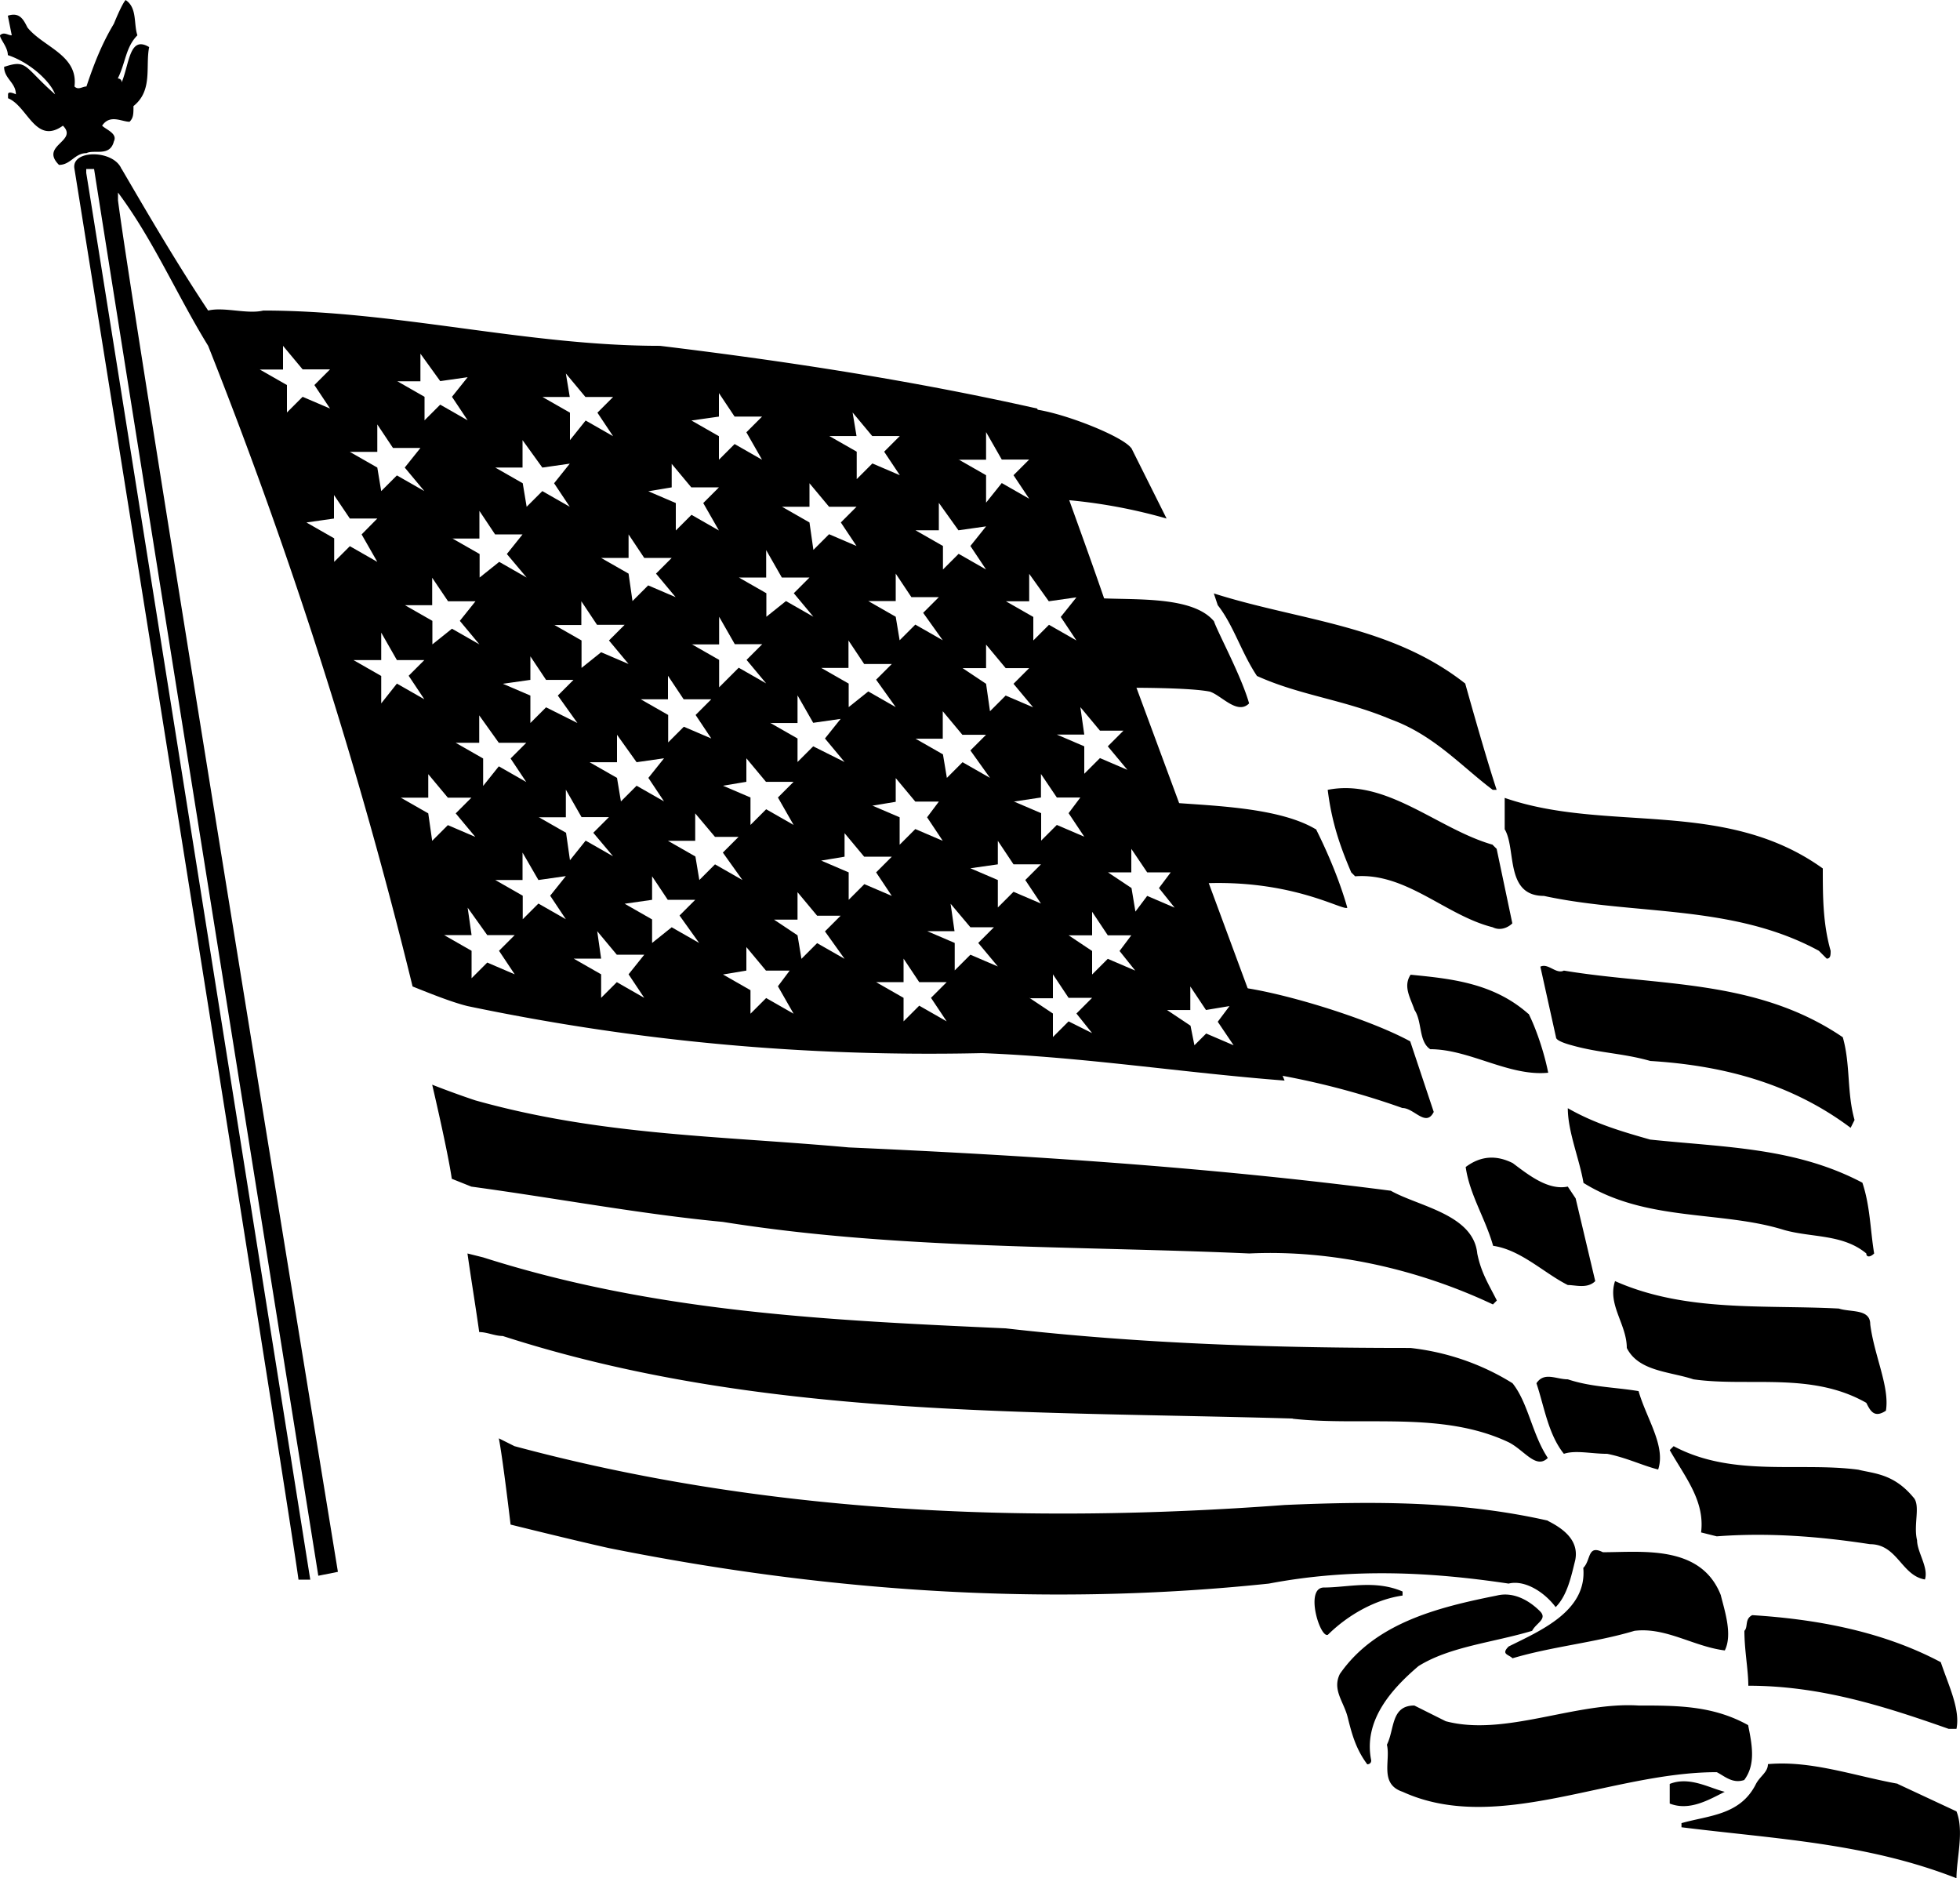 <svg xmlns="http://www.w3.org/2000/svg" width="960" height="919.806" shape-rendering="geometricPrecision" text-rendering="geometricPrecision" image-rendering="optimizeQuality" fill-rule="evenodd" clip-rule="evenodd" viewBox="0 0 10 9.581"><path d="M7.898 7.757c-.441-.1-.882-.1-1.343-.08-1.343.1-2.666.04-3.93-.3l-.08-.04c.02.1.06.44.06.44s.322.08.502.12c1.102.221 2.225.301 3.367.181.421-.08.822-.06 1.223 0 .08-.02.18.04.24.12.06-.06.08-.16.1-.24.02-.1-.06-.16-.14-.2zm-1.303-.52c.36.04.761-.041 1.102.12.08.04.14.14.2.08-.08-.12-.1-.281-.18-.381-.16-.1-.34-.16-.521-.18-.682 0-1.363-.02-2.065-.1-.902-.041-1.784-.081-2.666-.362l-.08-.02c.02.14.04.26.06.401.04 0 .08.02.12.02 1.304.421 2.667.381 4.03.421zm-4.29-1.224l.1.04c.441.06.862.14 1.283.18.882.141 1.784.121 2.686.161.421-.02.862.08 1.243.26l.02-.02c-.04-.08-.08-.14-.1-.24-.02-.2-.3-.24-.441-.32-.922-.12-1.844-.18-2.766-.221-.662-.06-1.263-.06-1.905-.24-.12-.04-.22-.08-.22-.08s.08.34.1.48zM9.682 9.1l.3.14c.04.1 0 .241 0 .341-.46-.18-.922-.2-1.403-.26V9.3c.14-.04.3-.04.38-.2.021-.04.061-.06.061-.101.22-.02.441.06.662.1zm-.882.04c-.08.04-.18.1-.281.06v-.1c.1-.04.2.02.28.04zm-1.424-.36c.301.08.662-.1.983-.08.2 0 .38 0 .56.1.02.1.04.2-.02.28-.06.02-.1-.02-.14-.04-.54 0-1.122.32-1.603.1-.12-.04-.06-.16-.08-.24.04-.08.02-.2.14-.2l.16.08zm2.526-.301c.04.12.1.24.08.34h-.04c-.34-.12-.661-.22-1.022-.22 0-.08-.02-.18-.02-.28.02-.02 0-.06.04-.08.32.02.661.08.962.24zm-2.045-.26c.04.04-.02.06-.04.1-.2.06-.42.08-.58.18-.141.12-.282.28-.241.481 0 .02-.02.02-.02.02-.06-.08-.08-.16-.1-.24-.02-.08-.08-.14-.04-.221.18-.26.5-.34.801-.4.08-.02.16.02.22.08zm.923-.08c.02.08.06.2.02.28-.16-.02-.301-.12-.461-.1-.2.06-.421.08-.622.14-.02-.02-.06-.02-.02-.06.16-.08.401-.18.381-.401.04-.04.02-.12.1-.08.2 0 .501-.04.602.22zm-1.624-.02v.02c-.14.02-.28.1-.381.2-.04.02-.12-.241-.02-.241.12 0 .26-.04.4.02zm2.325-.622c.08.02.18.02.28.14.04.04 0 .14.02.22 0 .06.06.14.04.2-.12-.02-.14-.18-.28-.18-.26-.04-.521-.06-.782-.04l-.08-.02c.02-.16-.08-.28-.16-.42l.02-.02c.3.16.641.08.942.12zM8.36 7.096c.04.14.14.28.1.4-.08-.02-.16-.06-.26-.08-.081 0-.161-.02-.221 0-.08-.1-.1-.24-.14-.36.04-.06.1-.02.16-.02.12.04.24.04.36.06zm1.022-.421c.06.02.16 0 .16.08.02.16.1.32.08.441-.06.04-.08 0-.1-.04-.28-.16-.601-.08-.882-.12-.12-.04-.28-.04-.34-.16 0-.121-.1-.221-.06-.341.36.16.761.12 1.142.14zm-1.383-.622l.04.06.1.422c-.04.04-.1.02-.14.02-.12-.06-.24-.18-.381-.2-.04-.141-.12-.261-.14-.402.08-.06.16-.06.24-.02.08.06.18.14.28.12zm.42-.24c.382.04.742.04 1.083.22.04.12.04.241.06.361-.02.02-.04.02-.04 0-.12-.1-.28-.08-.42-.12-.321-.1-.702-.04-1.023-.24-.02-.12-.08-.261-.08-.381.14.08.28.12.42.16zm-.44-.862c.48.08.982.04 1.423.34.04.141.02.281.06.422l-.02.04c-.32-.24-.682-.32-1.022-.341-.14-.04-.26-.04-.401-.08 0 0-.08-.02-.08-.04l-.08-.361c.04-.02.08.04.12.02zm-.18.22c.04.08.08.2.1.301-.2.02-.401-.12-.602-.12-.06-.04-.04-.14-.08-.2-.02-.06-.06-.12-.02-.18.2.02.421.04.601.2zM9.3 4.43c0 .14 0 .28.04.42 0 .02 0 .04-.02.04l-.04-.04c-.441-.24-.942-.18-1.403-.28-.2 0-.14-.24-.2-.34v-.16c.52.18 1.122 0 1.623.36zm-1.684-.12l.02.02.08.38c-.02.02-.06.04-.1.02-.24-.06-.441-.28-.702-.26l-.02-.02c-.06-.14-.1-.26-.12-.421.3-.06.561.2.842.28zm-.14-.822s.1.36.16.541h-.02c-.16-.12-.3-.28-.521-.36-.24-.101-.461-.121-.682-.221-.08-.12-.12-.26-.2-.361l-.02-.06c.44.14.902.16 1.283.46zm-.281 1.824l.12.36c-.04.08-.1-.02-.16-.02a4 4 0 0 0-.702-.18c-.04-.06-.16-.46-.16-.44.22.02.682.16.902.28zm-.481-1.083c.06.12.12.261.16.401-.02.02-.3-.16-.801-.12 0 0-.14-.4-.14-.42.2.02.58.02.78.14zm-.521-1.062c.02.06.14.28.18.421-.06.06-.14-.04-.2-.06-.1-.02-.361-.02-.461-.02-.06-.12-.16-.461-.16-.461.18.02.52-.02.64.12zm-.421-.882l.18.36a2.71 2.71 0 0 0-.581-.1l-.18-.44c.02-.08.52.1.58.18zM.14.14c.08.1.26.14.24.301.02.02.04 0 .061 0 .04-.12.08-.22.14-.32 0 0 .04-.1.06-.121.06.04.04.12.06.18-.06.06-.06.14-.1.22 0 0 .02 0 .02.02.04-.1.04-.24.14-.18-.02.1.02.221-.08.301 0 .04 0 .06-.02.08-.04 0-.1-.04-.14.02.02.02.08.04.06.08-.02.08-.1.04-.14.06-.06 0-.08.06-.14.06-.1-.1.1-.12.02-.2-.14.1-.18-.1-.28-.14v-.02c0-.02.04 0 .04 0 0-.06-.06-.08-.06-.14.12-.04.1 0 .26.14C.26.421.16.321.04.281.04.24 0 .2 0 .18c.02-.02.04 0 .06 0L.04.08C.1.06.12.1.14.14z"/><path d="M.621.862c.14.24.281.481.441.722.08-.02.2.02.281 0 .682 0 1.343.18 2.024.18.662.08 1.303.18 1.925.32.12.361.26.722.38 1.083l.742 2.005.14.34c-.52-.04-1.022-.12-1.543-.14-.902.02-1.764-.06-2.626-.24-.08-.02-.18-.06-.28-.1a24.838 24.838 0 0 0-1.043-3.268c-.16-.26-.28-.541-.46-.782v.04c.08.622 1.122 6.996 1.122 6.996l-.1.02S.64 1.884.48.862h-.04v.02c.04.24 1.143 7.176 1.143 7.176h-.06C1.463 7.617.38.862.38.862c-.02-.1.2-.1.24 0zm5.332 4.29h.12v-.12l.08.12.12-.02-.06.08.081.12-.14-.06-.06.06-.02-.1-.12-.08zm-.701-.06h.12V4.97l.08.12h.12l-.08.08.08.1-.12-.06-.08.08v-.12l-.12-.08zm.2-.321h.12v-.12l.08.12h.12l-.06.08.08.1-.14-.06-.08.08v-.12l-.12-.08zm.2-.321h.12v-.12l.081.12h.12l-.06.08.08.1-.14-.06-.06.08-.02-.12-.12-.08zM4.47 5.01h.14v-.12l.08.12h.14l-.08.08.08.12-.14-.08-.08.08v-.12l-.14-.08zm.26-.26h.14l-.02-.14.101.12h.12l-.08.08.1.12-.14-.06-.08.08v-.14l-.14-.06zm.221-.321l.14-.02v-.12l.08.12h.14l-.08.08.08.12-.14-.06-.08.08v-.14l-.14-.06zm.22-.34l.14-.021v-.12l.081.12h.12l-.06.08.08.12-.14-.06-.08.08v-.14l-.14-.06zm.221-.342h.14l-.02-.14.1.12h.12l-.08.08.1.12-.14-.06-.08.08v-.14l-.14-.06zM3.688 4.971l.12-.02v-.12l.1.12h.121l-.06.08.08.14-.14-.08-.08.08v-.12l-.14-.08zm.26-.28h.121v-.14l.1.12h.12l-.08.08.1.14-.14-.08-.08.08-.02-.12-.12-.08zm.241-.301l.12-.02v-.12l.1.12h.141l-.08.08.08.12-.14-.06-.08.08v-.14l-.14-.06zm.26-.28l.121-.02v-.121l.1.12h.12l-.06.08.08.12-.14-.06-.08.08v-.14l-.14-.06zm.221-.342h.14v-.14l.1.12h.121l-.08.08.1.14-.14-.08-.08.08-.02-.12-.14-.08zm.24-.36h.121v-.12l.1.12h.12l-.08.08.1.12-.14-.06-.08.08-.02-.14-.12-.08zm.221-.341h.12v-.14l.1.14.141-.02-.08.1.08.12-.14-.08-.08.08v-.12l-.14-.08zM2.927 4.89h.14l-.02-.14.1.12h.14l-.08.1.08.12-.14-.08-.08.08v-.12l-.14-.08zm.26-.28l.14-.02V4.47l.08.12h.14l-.08.08.1.14-.14-.08-.1.08v-.12l-.14-.08zm.22-.321h.14v-.14l.101.12h.12l-.08.08.1.14-.14-.08-.08.08-.02-.12-.14-.08zm.281-.281l.12-.02v-.12l.1.12h.141l-.08.08.08.14-.14-.08-.08.08v-.14l-.14-.06zm.24-.32h.141v-.141l.08.14.14-.02-.08.1.1.12-.16-.08-.08.08v-.12l-.14-.08zm.261-.281h.14v-.14l.08.12h.141l-.08.08.1.14-.14-.08-.1.08v-.12l-.14-.08zm.24-.341h.141v-.14l.08.12h.14l-.08.08.1.14-.14-.08-.08.08-.02-.12-.14-.08zm.241-.361h.12v-.14l.1.14.141-.02-.08.1.08.12-.14-.08-.08.08v-.12l-.14-.08zm.22-.36h.141v-.141l.08.14h.14l-.08.08.08.12-.14-.08-.08.1v-.14l-.14-.08zM2.266 4.77h.14l-.02-.14.1.14h.14l-.08.08.08.12-.14-.06-.08.08v-.14l-.14-.08zm.26-.281h.14v-.14l.081.14.14-.02-.08.1.08.12-.14-.08-.08.08v-.12l-.14-.08zm.221-.32h.14v-.141l.08.14h.14l-.08.08.101.12-.14-.08-.08.1-.02-.14-.14-.08zm.26-.281h.141v-.14l.1.14.14-.02-.08.1.08.12-.14-.08-.08.08-.02-.12-.14-.08zm.261-.321h.14v-.12l.08.12h.141l-.08.08.08.12-.14-.06-.08.08v-.14l-.14-.08zm.26-.28h.141v-.141l.08.14h.14l-.08.08.1.12-.14-.08-.1.1v-.14l-.14-.08zm.241-.341h.14v-.14l.08.14h.141l-.08.08.1.12-.14-.08-.1.08v-.12l-.14-.08zm.22-.361h.141v-.12l.1.12h.14l-.08.08.08.12-.14-.06-.08.08-.02-.14-.14-.08zm.241-.361h.14l-.02-.12.1.12h.141l-.08.08.08.12-.14-.06-.08.08v-.14l-.14-.08zM2.045 4.069h.14v-.12l.1.12h.12l-.08.08.1.12-.14-.06-.08.08-.02-.14-.14-.08zm.28-.28h.12v-.14l.1.14h.14l-.08.08.08.12-.14-.08-.08.1v-.14l-.14-.08zm.24-.301l.141-.02v-.12l.08.12h.14l-.08.08.1.14-.16-.08-.08.08v-.14l-.14-.06zm.261-.3h.14v-.121l.08.12h.141l-.08.08.1.12-.14-.06-.1.08v-.14l-.14-.08zm.24-.342h.141v-.12l.08.12h.14l-.08.08.1.12-.14-.06-.08.08-.02-.14-.14-.08zm.241-.34l.12-.02v-.12l.1.12h.141l-.08.08.08.14-.14-.08-.08.08v-.14l-.14-.06zm.22-.361l.141-.02v-.12l.08.12h.14l-.08.08.08.14-.14-.08-.08.08v-.12l-.14-.08zM1.805 3.367h.14v-.14l.08.14h.14l-.08.08.08.12-.14-.08-.08.101v-.14l-.14-.08zm.26-.28h.14v-.14l.081.12h.14l-.08.1.1.12-.14-.08-.1.08v-.12l-.14-.08zm.241-.34h.14v-.141l.08.12h.14l-.08.1.101.12-.14-.08-.1.08v-.12l-.14-.08zm.22-.362h.14v-.14l.101.14.14-.02-.08.1.08.12-.14-.08-.08.08-.02-.12-.14-.08zm.241-.36h.14l-.02-.12.1.12h.141l-.08.08.08.12-.14-.08-.08.1v-.14l-.14-.08zm-1.203.64l.14-.02v-.12l.081.12h.14l-.08.081.08.14-.14-.08-.08.08v-.12l-.14-.08zm.221-.36h.14v-.14l.08.12h.14l-.08.1.1.12-.14-.08-.08.08-.02-.12-.14-.08zm.24-.36h.12v-.141l.101.14.14-.02-.08.1.08.12-.14-.08-.08.08v-.12l-.14-.08zm-.701-.06h.12v-.121l.1.12h.14l-.08.08.08.12-.14-.06-.08.08v-.14l-.14-.08z"/></svg>